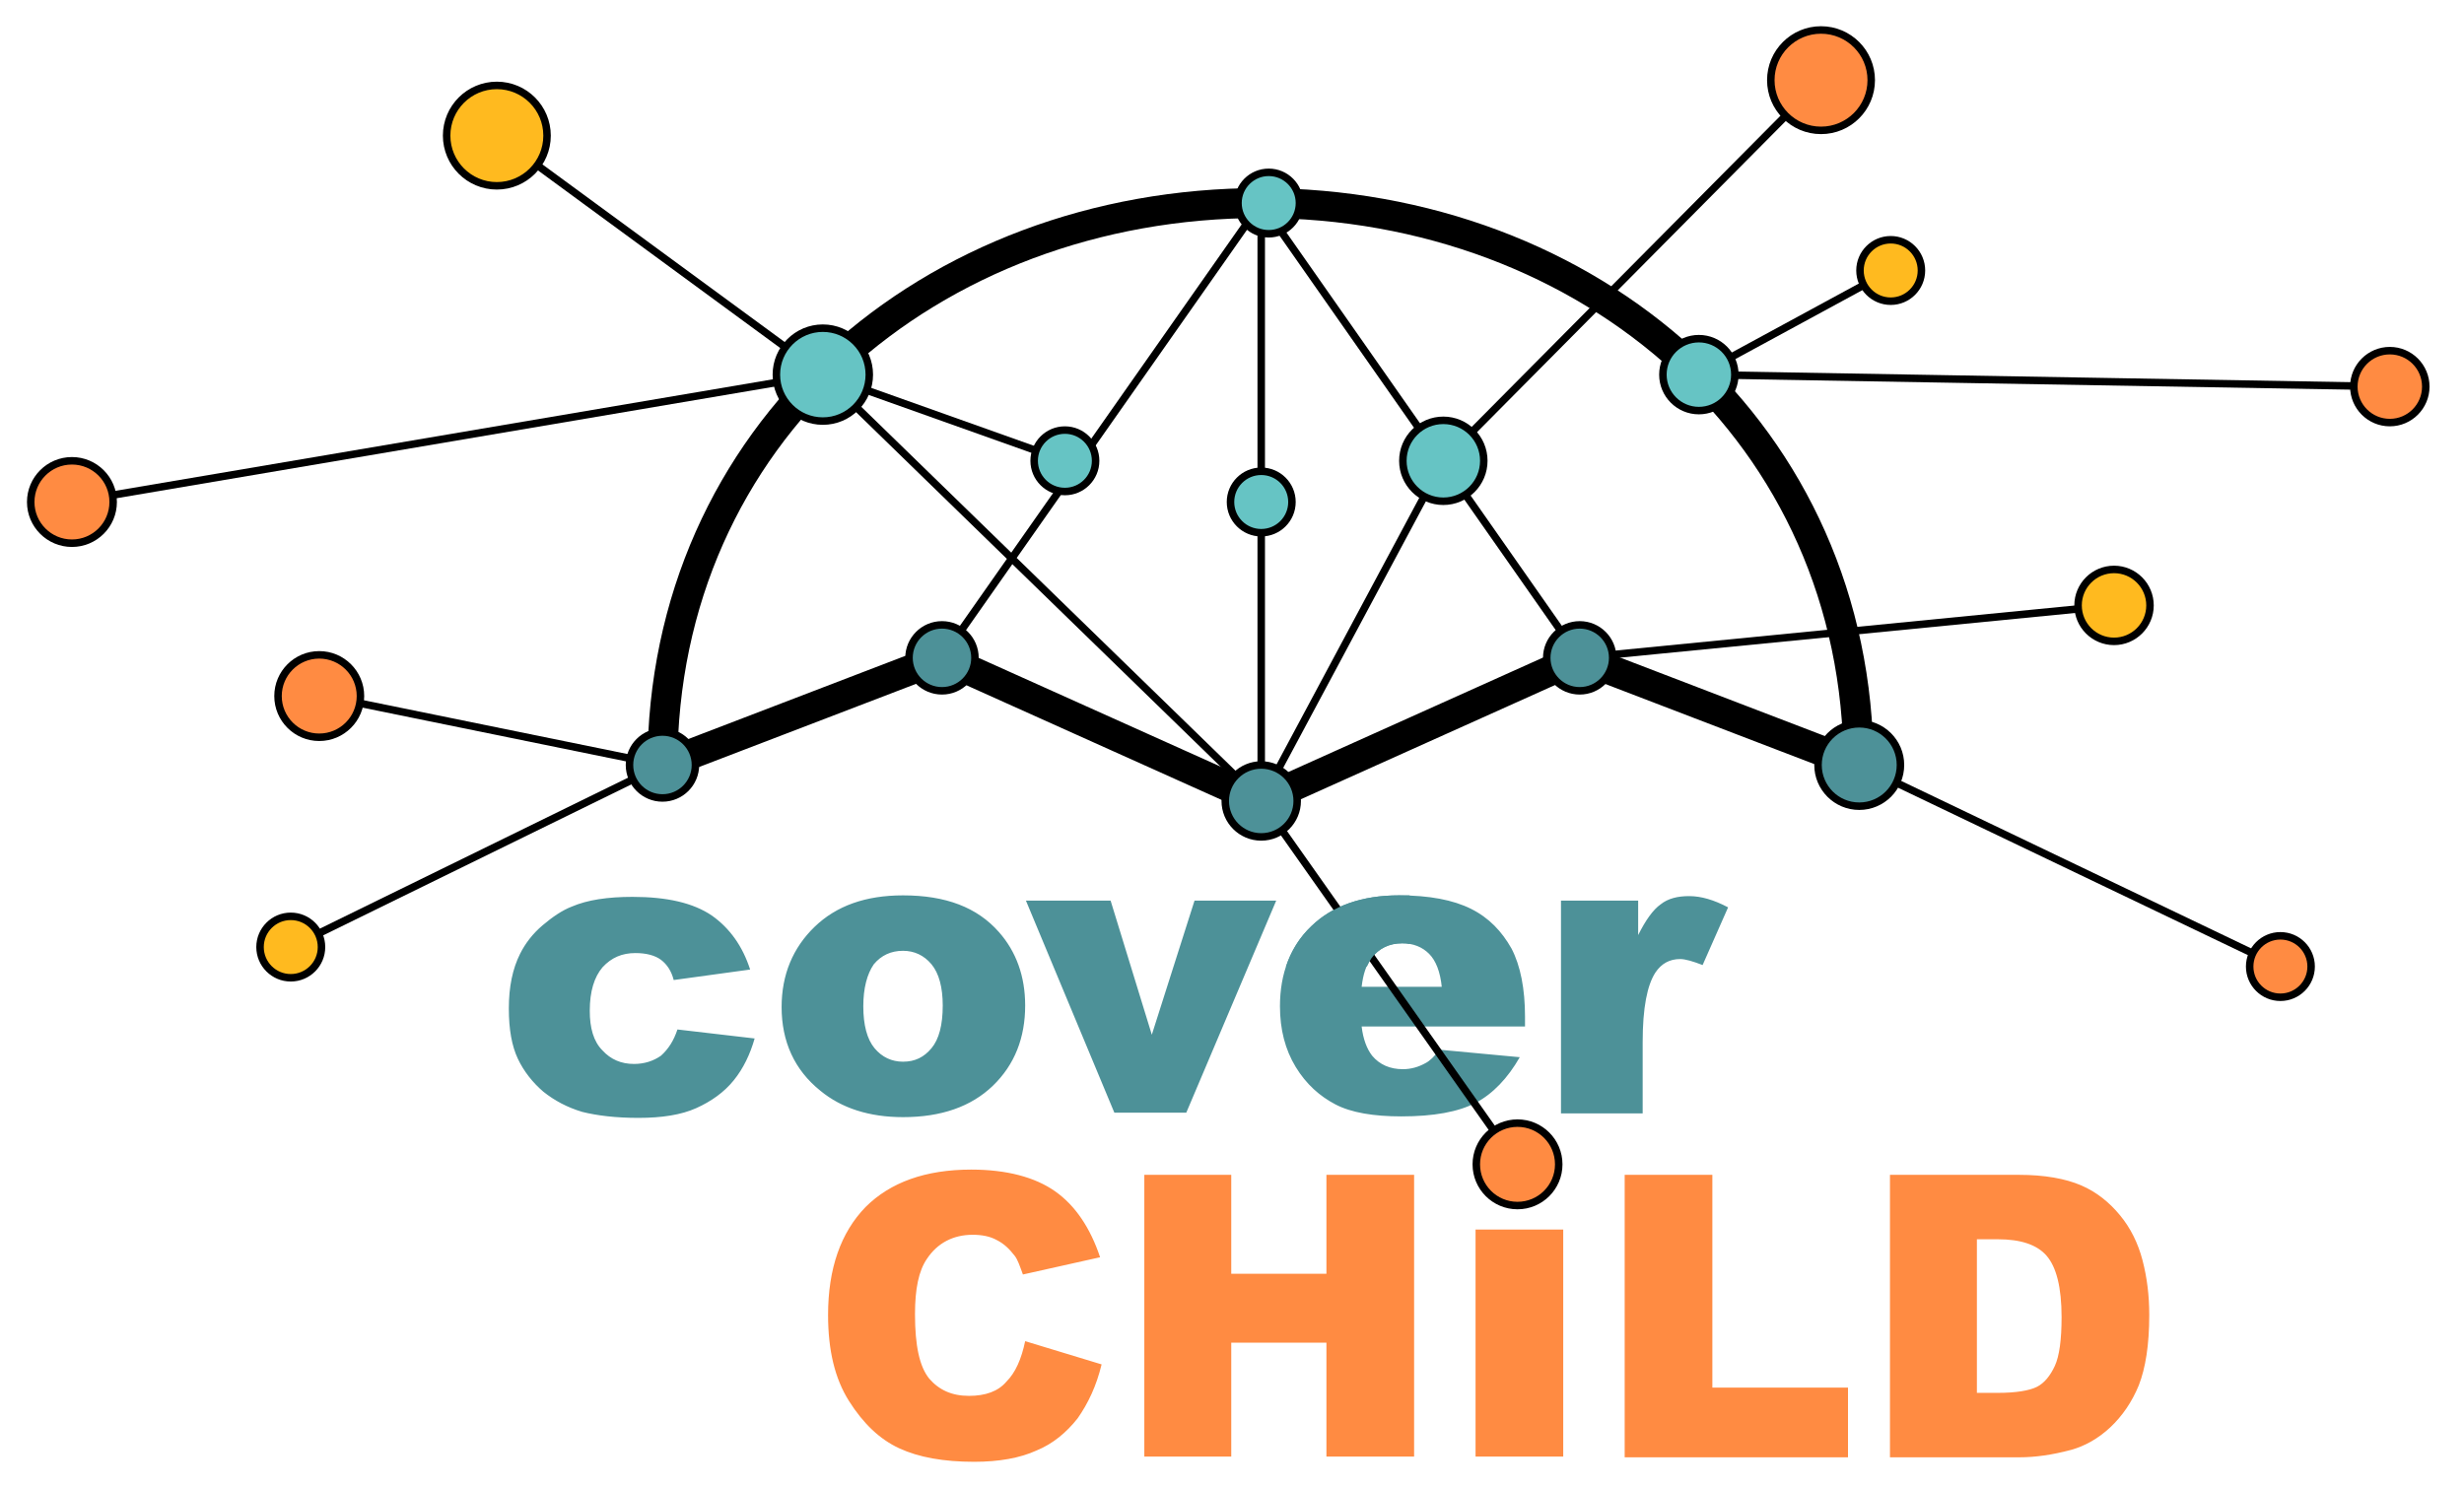 <?xml version="1.0" encoding="utf-8"?>
<svg xmlns="http://www.w3.org/2000/svg" viewBox="0 0 328.8 198.4" xml:space="preserve">
  <style>
    .st2{fill:#4d9198}.st3{fill:#ff8b42}.st10,.st4,.st7,.st8,.st9{fill:none;stroke:#000;stroke-miterlimit:10}.st10,.st7,.st8,.st9{fill:#66c4c4}.st10,.st8,.st9{fill:#4d9198}.st10,.st9{fill:#ff8b42}.st10{fill:#ffba1f}
  </style>
  <g id="Layer_2">
    <path class="st2" d="m90.4 137.4 10.3 1.2c-.6 2.1-1.5 4-2.8 5.6-1.3 1.6-3 2.8-5 3.7-2 .9-4.6 1.3-7.7 1.3-3 0-5.5-.3-7.5-.8-2-.6-3.7-1.5-5.2-2.7-1.4-1.2-2.6-2.7-3.4-4.4s-1.2-3.9-1.2-6.7c0-2.9.5-5.3 1.5-7.3.7-1.4 1.7-2.7 3-3.8s2.6-2 3.9-2.5c2.1-.9 4.8-1.3 8.1-1.3 4.6 0 8.1.8 10.6 2.5 2.4 1.7 4.1 4.1 5.1 7.2l-10.2 1.4c-.3-1.2-.9-2.1-1.7-2.7-.8-.6-2-.9-3.4-.9-1.8 0-3.2.6-4.4 1.9-1.1 1.3-1.7 3.2-1.7 5.8 0 2.3.5 4.1 1.7 5.3 1.1 1.2 2.5 1.8 4.2 1.8 1.4 0 2.6-.4 3.6-1.1 1-.9 1.7-2 2.2-3.5zM104.3 134.4c0-4.3 1.5-7.9 4.4-10.7 2.9-2.8 6.8-4.2 11.8-4.2 5.7 0 9.9 1.6 12.8 4.9 2.3 2.6 3.5 5.9 3.5 9.8 0 4.3-1.4 7.9-4.3 10.7-2.9 2.8-6.9 4.2-12 4.2-4.5 0-8.2-1.2-11-3.5-3.5-2.8-5.2-6.6-5.2-11.2zm10.9-.1c0 2.5.5 4.4 1.5 5.6s2.3 1.8 3.8 1.8c1.6 0 2.8-.6 3.8-1.8 1-1.2 1.5-3.1 1.5-5.7 0-2.4-.5-4.3-1.5-5.5-1-1.2-2.3-1.8-3.8-1.8-1.6 0-2.9.6-3.9 1.8-.9 1.3-1.4 3.2-1.4 5.6zM136.9 120.2h11.3l5.5 17.9 5.7-17.9h10.9l-12 28.3h-9.6l-11.8-28.3zM203.4 137h-21.7c.2 1.7.7 3 1.4 3.9 1 1.2 2.4 1.8 4.1 1.8 1.1 0 2.1-.3 3-.8.6-.3 1.2-.9 1.9-1.8l10.7 1c-1.6 2.8-3.6 4.9-5.9 6.1-2.3 1.2-5.6 1.8-9.9 1.8-3.7 0-6.7-.5-8.8-1.6s-3.9-2.7-5.3-5-2.1-5-2.1-8.1c0-4.4 1.4-8 4.2-10.7 2.8-2.7 6.7-4.1 11.7-4.1 4 0 7.2.6 9.6 1.8s4.1 3 5.4 5.3c1.2 2.3 1.8 5.4 1.8 9.1v1.3zm-11-5.2c-.2-2.1-.8-3.6-1.7-4.5-.9-.9-2.1-1.4-3.6-1.4-1.7 0-3.1.7-4.1 2-.7.9-1.1 2.1-1.3 3.8h10.7zM208.5 120.2h10.1v4.6c1-2 2-3.4 3-4.1 1-.8 2.3-1.1 3.8-1.1 1.6 0 3.3.5 5.2 1.5l-3.4 7.7c-1.3-.5-2.3-.8-3-.8-1.4 0-2.5.6-3.3 1.8-1.1 1.7-1.7 4.7-1.7 9.3v9.5h-10.9v-28.4z"/>
    <path class="st3" d="m136.8 179 10.2 3.1c-.7 2.9-1.8 5.2-3.2 7.2-1.5 1.9-3.3 3.4-5.5 4.3-2.2 1-5 1.5-8.3 1.5-4.1 0-7.4-.6-10-1.8s-4.8-3.3-6.7-6.3c-1.9-3-2.8-6.8-2.8-11.5 0-6.2 1.7-11 5-14.4 3.3-3.3 8-5 14.1-5 4.7 0 8.5 1 11.2 2.9 2.7 1.9 4.7 4.9 6 8.8l-10.3 2.3c-.4-1.1-.7-2-1.1-2.5-.7-.9-1.4-1.6-2.4-2.1-.9-.5-2-.7-3.2-.7-2.6 0-4.7 1.1-6.1 3.2-1.1 1.6-1.6 4-1.6 7.4 0 4.2.6 7 1.9 8.6 1.3 1.5 3 2.3 5.3 2.3 2.2 0 3.9-.6 5-1.9 1.2-1.2 2-3 2.5-5.4zM152.7 156.8h11.6V170H177v-13.2h11.7v37.6H177v-15.2h-12.7v15.2h-11.6v-37.6zM196.9 164.1h11.7v30.3h-11.7v-30.3zM216.9 156.8h11.6v28.4h18.1v9.3h-29.8v-37.7zM252.1 156.8h17.3c3.4 0 6.2.5 8.3 1.4 2.1.9 3.8 2.3 5.2 4 1.4 1.7 2.4 3.7 3 6 .6 2.3.9 4.7.9 7.3 0 4-.5 7.1-1.4 9.4-.9 2.2-2.2 4.1-3.8 5.6-1.6 1.5-3.4 2.5-5.2 3-2.6.7-4.9 1-6.9 1h-17.3v-37.7zm11.7 8.5v20.6h2.8c2.4 0 4.2-.3 5.2-.8s1.8-1.5 2.4-2.8c.6-1.3.9-3.5.9-6.5 0-4-.7-6.7-2-8.2-1.3-1.5-3.5-2.2-6.5-2.2h-2.8z"/>
    <line class="st4" x1="192.6" y1="61.5" x2="168.3" y2="106.9"/>
    <path d="M88.4 102.1c0-44.1 35.7-75 79.8-75S248 58 248 102.1l-37.3-14.3-42.5 19.1-42.5-19.1-37.3 14.3z" fill="none" stroke="#000" stroke-width="4" stroke-miterlimit="10"/>
    <polyline class="st4" points="142.1,61.5 109.8,50 66.3,18.1 109.8,50 168.3,106.9 168.3,27.1 125.7,87.8"/>
    <line x1="243" y1="10.7" x2="192.6" y2="61.5" fill="#fff" stroke="#000" stroke-miterlimit="10"/>
    <line class="st4" x1="9.6" y1="67" x2="109.8" y2="50"/>
    <line class="st4" x1="168.3" y1="106.9" x2="202.5" y2="155.4"/>
    <polyline class="st4" points="38.8,126.4 88.4,102.1 43.3,92.9"/>
    <line class="st4" x1="210.8" y1="87.8" x2="282.1" y2="80.8"/>
    <line class="st4" x1="248.1" y1="102.1" x2="304.3" y2="129"/>
    <polyline class="st4" points="318.9,51.6 226.7,50 252.3,36.1"/>
    <circle class="st7" cx="168.3" cy="67" r="4.1"/>
    <circle class="st7" cx="109.8" cy="50" r="6.2"/>
    <circle class="st7" cx="142.1" cy="61.5" r="4.1"/>
    <line class="st4" x1="168.3" y1="27.1" x2="210.8" y2="87.8"/>
    <circle class="st7" cx="169.3" cy="27.1" r="4.1"/>
    <circle class="st7" cx="192.6" cy="61.5" r="5.4"/>
    <circle class="st7" cx="226.7" cy="50" r="4.8"/>
    <circle class="st8" cx="168.3" cy="106.9" r="4.8"/>
    <circle class="st8" cx="248.1" cy="102.1" r="5.5"/>
    <circle class="st8" cx="210.8" cy="87.8" r="4.4"/>
    <circle class="st8" cx="125.7" cy="87.8" r="4.4"/>
    <circle class="st8" cx="88.4" cy="102.1" r="4.4"/>
    <circle class="st9" cx="42.6" cy="92.9" r="5.5"/>
    <circle class="st9" cx="318.9" cy="51.6" r="4.8"/>
    <circle class="st10" cx="252.3" cy="36.1" r="4.1"/>
    <circle class="st10" cx="282.1" cy="80.8" r="4.8"/>
    <circle class="st9" cx="304.3" cy="129" r="4.1"/>
    <circle class="st10" cx="38.8" cy="126.4" r="4.1"/>
    <circle class="st9" cx="9.6" cy="67" r="5.5"/>
    <circle class="st10" cx="66.3" cy="18.1" r="6.7"/>
    <circle class="st9" cx="243" cy="10.7" r="6.7"/>
    <circle class="st9" cx="202.5" cy="155.4" r="5.5"/>
    <path class="st2" d="M182.4 129c.2-.4.4-.8.6-1.1 1-1.4 2.4-2 4.1-2 .3 0 .7 0 1 .1v-6.5h-1.4c-5 0-8.9 1.4-11.7 4.1-1.6 1.5-2.7 3.3-3.4 5.4h10.8z"/>
  </g>
</svg>
